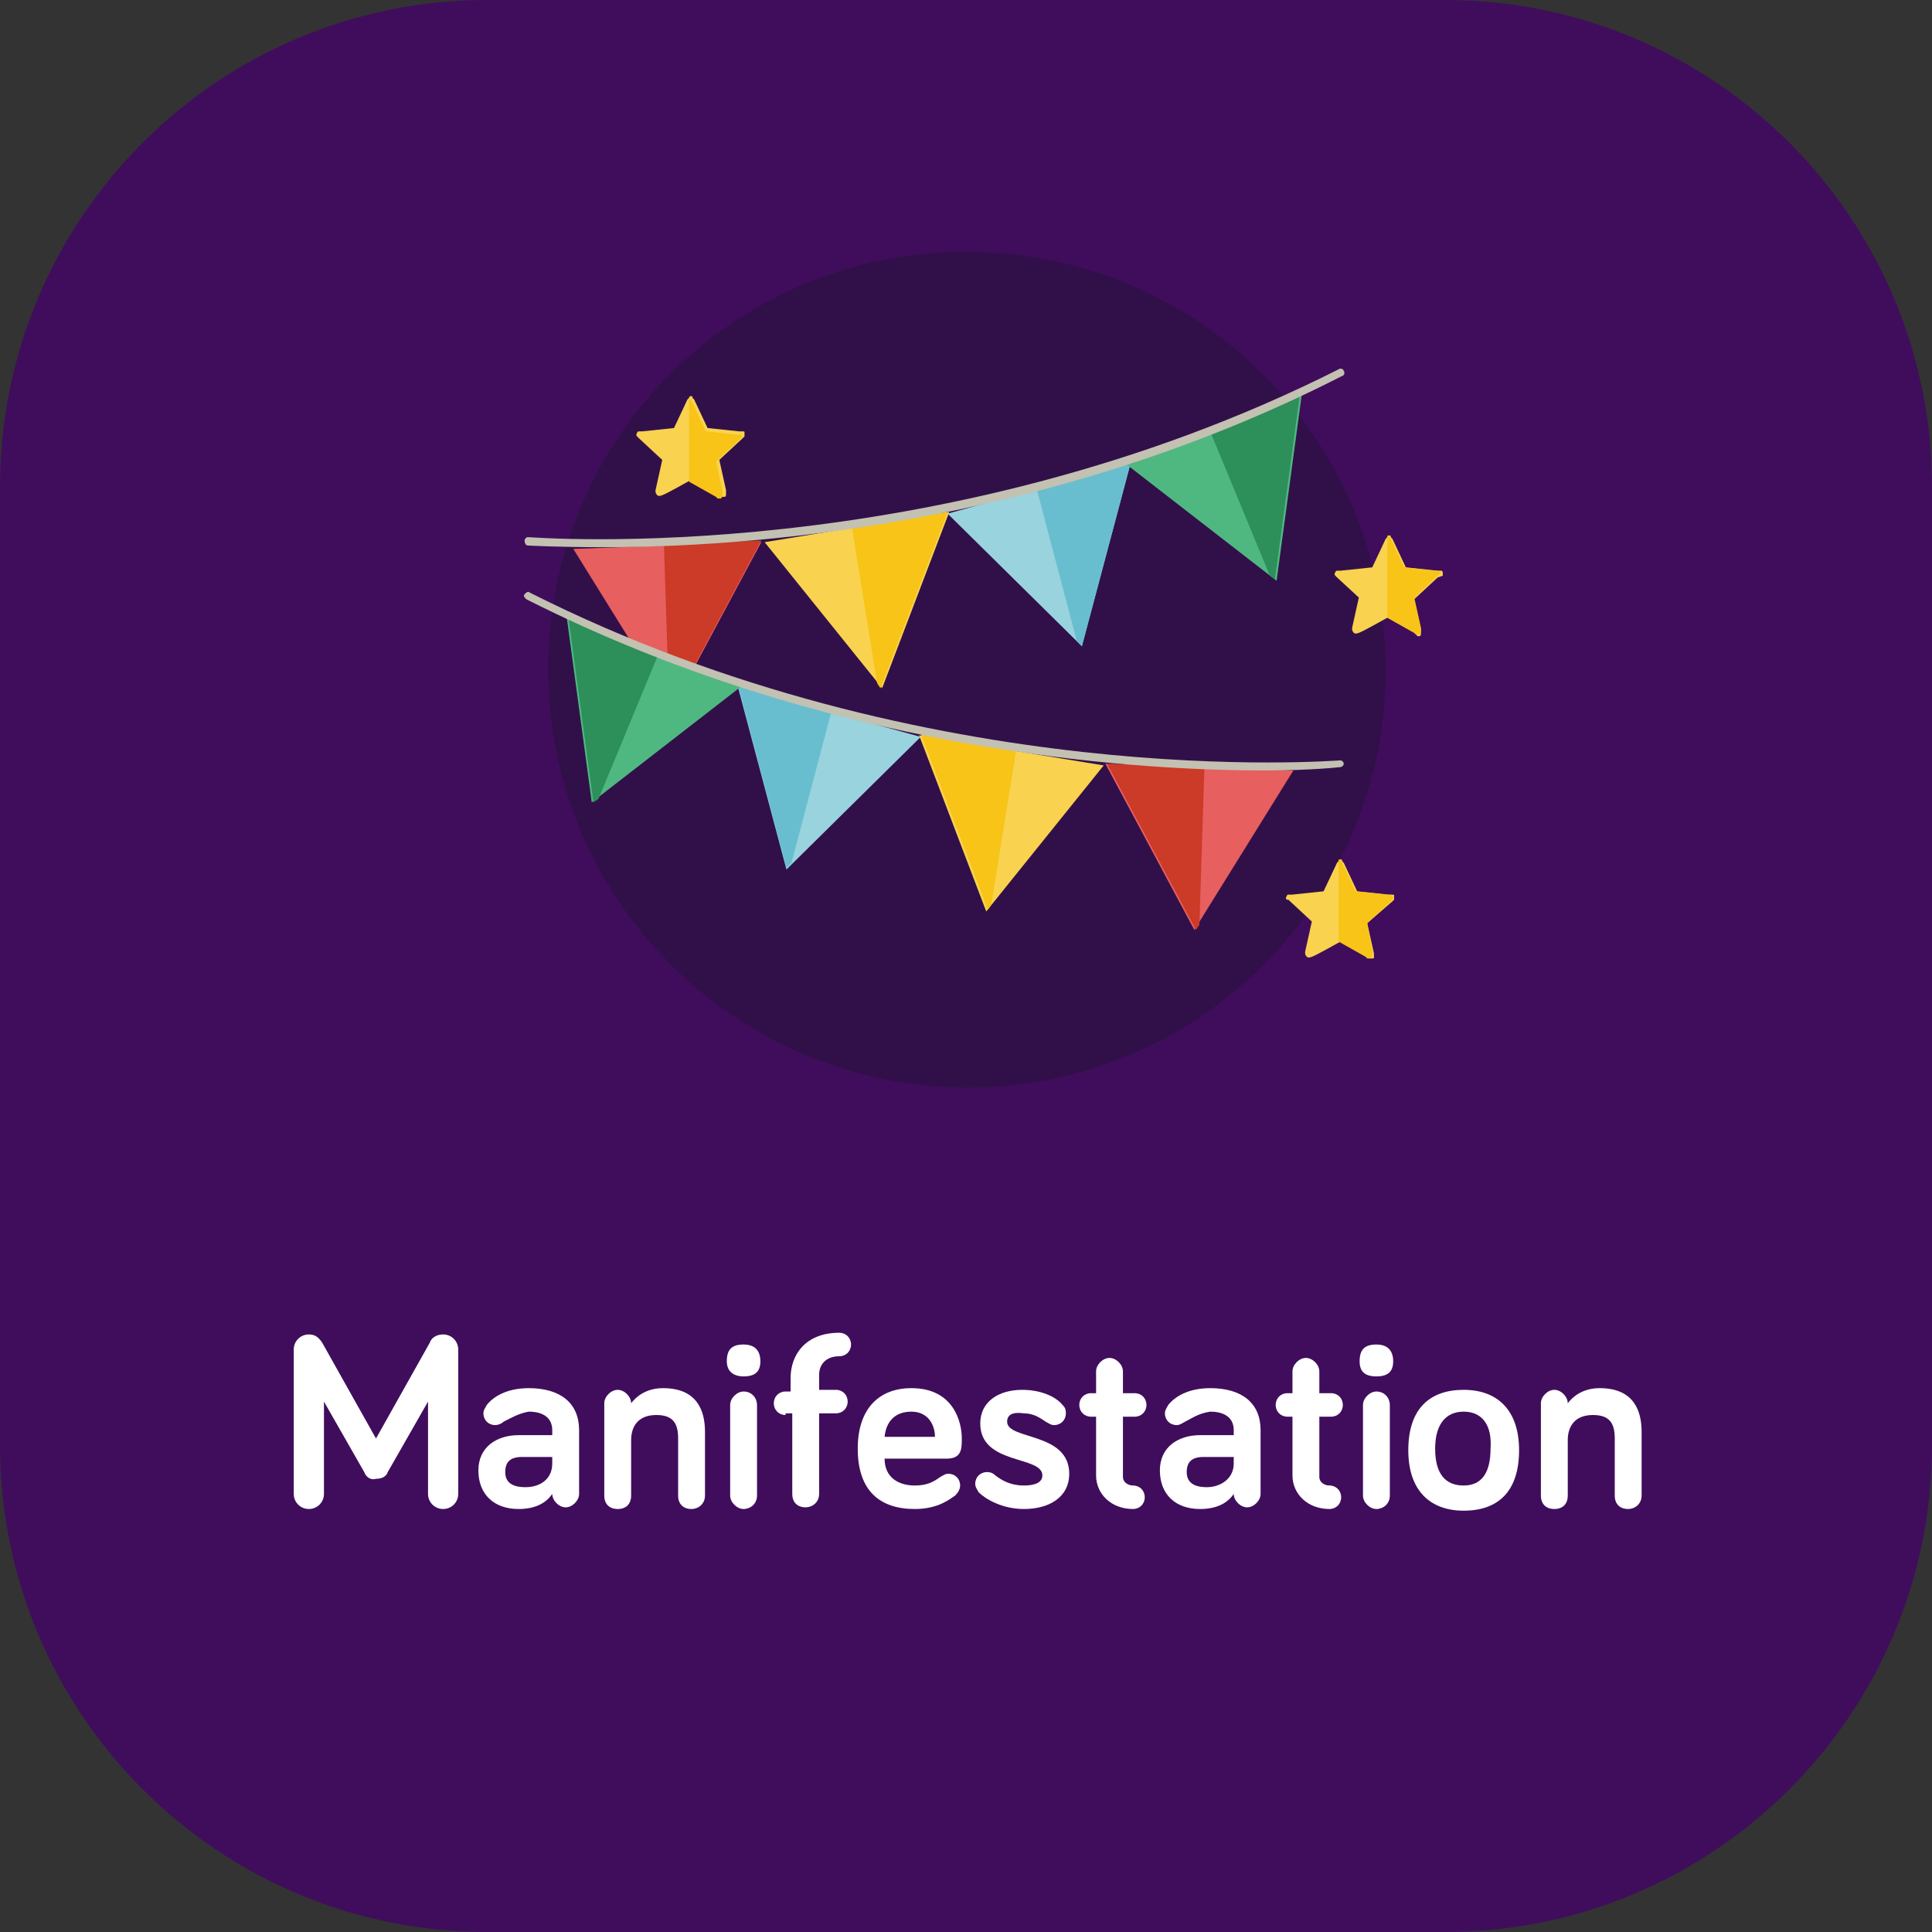 <?xml version="1.0" encoding="utf-8"?>
<!-- Generator: Adobe Illustrator 26.2.1, SVG Export Plug-In . SVG Version: 6.00 Build 0)  -->
<svg version="1.1" id="Groupe_310" xmlns="http://www.w3.org/2000/svg" xmlns:xlink="http://www.w3.org/1999/xlink" x="0px" y="0px"
	 viewBox="0 0 115.1 115.1" style="enable-background:new 0 0 115.1 115.1;" xml:space="preserve">
<rect x="0" y="0" width="115.1" height="115.1" fill="#333333" stroke="none"/>
<style type="text/css">
	.st0{fill:#400D5C;}
	.st1{enable-background:new    ;}
	.st2{fill:#FFFFFF;}
	.st3{clip-path:url(#SVGID_00000178178720528452333080000008718679875813284001_);}
	.st4{fill:#31104A;}
	.st5{fill:#E75F5F;}
	.st6{fill:#CC3A28;}
	.st7{fill:#F9D24F;}
	.st8{fill:#F7C417;}
	.st9{fill:#99D3DE;}
	.st10{fill:#68BECF;}
	.st11{fill:#4FB881;}
	.st12{fill:#2D8F5A;}
	.st13{fill:#C3C1B1;}
</style>
<g id="Groupe_279" transform="translate(0 0)">
	<path id="Rectangle_74" class="st0" d="M29,0h57.1c16,0,29,13,29,29v57.1c0,16-13,29-29,29H29c-16,0-29-13-29-29V29C0,13,13,0,29,0
		z"/>
	<g class="st1">
		<path class="st2" d="M21.7,87.7l-2.4-4.2V89c0,0.5-0.4,0.9-0.9,0.9c-0.5,0-0.9-0.4-0.9-0.9v-8.6c0-0.5,0.4-0.9,0.9-0.9
			c0.4,0,0.6,0.2,0.8,0.5l3.2,5.7l3.2-5.7c0.1-0.3,0.4-0.5,0.8-0.5c0.5,0,0.9,0.4,0.9,0.9V89c0,0.5-0.4,0.9-0.9,0.9
			c-0.5,0-0.9-0.4-0.9-0.9v-5.5l-2.4,4.2c-0.1,0.3-0.4,0.4-0.7,0.4C22.1,88.2,21.8,88,21.7,87.7z"/>
		<path class="st2" d="M30,84.7c-0.1,0.1-0.3,0.2-0.5,0.2c-0.4,0-0.7-0.3-0.7-0.7c0-0.2,0.1-0.3,0.2-0.5c0.4-0.5,1.2-1,2.5-1
			c1.9,0,3,0.9,3,2.5v3.8c0,0.4-0.4,0.8-0.8,0.8s-0.8-0.4-0.8-0.8c-0.4,0.6-1.1,0.9-2,0.9c-1.5,0-2.4-0.9-2.4-2.3
			c0-1.4,1.1-2.1,2.4-2.1h2v-0.3c0-0.7-0.5-1.1-1.4-1.1C30.9,84.2,30.4,84.5,30,84.7z M32.9,87.2v-0.4h-1.8c-0.7,0-1,0.3-1,0.9
			c0,0.6,0.4,0.9,1.2,0.9C32.2,88.6,32.9,88.1,32.9,87.2z"/>
		<path class="st2" d="M42,85.3v3.8c0,0.5-0.4,0.8-0.8,0.8c-0.5,0-0.8-0.3-0.8-0.8v-3.4c0-0.9-0.3-1.4-1.3-1.4
			c-1.1,0-1.5,0.7-1.5,1.5v3.3c0,0.5-0.3,0.8-0.8,0.8c-0.5,0-0.8-0.3-0.8-0.8v-5.5c0-0.4,0.4-0.8,0.8-0.8c0.4,0,0.8,0.4,0.8,0.8
			c0.3-0.4,0.9-0.9,1.9-0.9C41.5,82.7,42,84,42,85.3z"/>
		<path class="st2" d="M43.3,81.1c0-0.7,0.3-1,1-1c0.6,0,1,0.3,1,1c0,0.6-0.3,0.9-1,0.9C43.7,82,43.3,81.7,43.3,81.1z M45.1,89.1
			c0,0.5-0.4,0.8-0.8,0.8c-0.4,0-0.8-0.4-0.8-0.8v-5.4c0-0.4,0.4-0.8,0.8-0.8c0.5,0,0.8,0.4,0.8,0.8V89.1z"/>
		<path class="st2" d="M46.8,84.3c-0.4,0-0.7-0.3-0.7-0.7s0.3-0.7,0.7-0.7h0.3v-0.8c0-1.4,0.9-2.7,2.9-2.7c0.4,0,0.7,0.3,0.7,0.7
			c0,0.4-0.3,0.7-0.7,0.7c-0.8,0-1.2,0.5-1.2,1.1v0.9h1c0.4,0,0.7,0.3,0.7,0.7s-0.3,0.7-0.7,0.7h-1v4.8c0,0.5-0.4,0.8-0.8,0.8
			c-0.5,0-0.8-0.3-0.8-0.8v-4.8H46.8z"/>
		<path class="st2" d="M54.3,82.7c2.5,0,3,2,3,3c0,0.6,0,1.2-0.9,1.2h-3.7c0,1.1,0.8,1.6,1.8,1.6c0.7,0,1.1-0.2,1.5-0.5
			c0.2-0.1,0.3-0.2,0.5-0.2c0.4,0,0.7,0.3,0.7,0.7c0,0.2-0.1,0.4-0.3,0.6c-0.3,0.2-1,0.8-2.4,0.8c-2.1,0-3.4-1.1-3.4-3.6
			C51.1,84,52.3,82.7,54.3,82.7z M52.7,85.6h3c0-0.7-0.4-1.5-1.4-1.5C53.4,84.1,52.8,84.6,52.7,85.6z"/>
		<path class="st2" d="M60,84.7c0,1.1,3.7,0.6,3.7,3.1c0,1.4-1.2,2.1-2.7,2.1c-1.3,0-2.3-0.6-2.7-1c-0.1-0.2-0.2-0.3-0.2-0.5
			c0-0.4,0.3-0.7,0.7-0.7c0.1,0,0.3,0,0.5,0.2c0.4,0.3,0.9,0.6,1.7,0.6c0.7,0,1.1-0.2,1.1-0.6c0-1.2-3.7-0.6-3.7-3.1
			c0-1.3,1.1-2,2.5-2c1.1,0,2,0.4,2.4,0.9c0.1,0.1,0.2,0.2,0.2,0.5c0,0.4-0.3,0.7-0.7,0.7c-0.2,0-0.3-0.1-0.5-0.2
			c-0.3-0.2-0.7-0.5-1.3-0.5C60.3,84.1,60,84.3,60,84.7z"/>
		<path class="st2" d="M65.3,81.7c0-0.4,0.4-0.8,0.8-0.8c0.4,0,0.8,0.4,0.8,0.8v1.3h0.7c0.4,0,0.7,0.3,0.7,0.7s-0.3,0.7-0.7,0.7
			h-0.7v3.6c0,0.3,0.3,0.5,0.6,0.5c0.4,0,0.7,0.3,0.7,0.7s-0.3,0.7-0.7,0.7c-1.3,0-2.2-0.9-2.2-2v-3.5H65c-0.4,0-0.7-0.3-0.7-0.7
			s0.3-0.7,0.7-0.7h0.3V81.7z"/>
		<path class="st2" d="M70.6,84.7c-0.2,0.1-0.3,0.2-0.5,0.2c-0.4,0-0.7-0.3-0.7-0.7c0-0.2,0.1-0.3,0.2-0.5c0.4-0.5,1.2-1,2.5-1
			c1.9,0,3,0.9,3,2.5v3.8c0,0.4-0.4,0.8-0.8,0.8c-0.4,0-0.8-0.4-0.8-0.8c-0.4,0.6-1.1,0.9-2,0.9c-1.5,0-2.4-0.9-2.4-2.3
			c0-1.4,1.1-2.1,2.4-2.1h2v-0.3c0-0.7-0.5-1.1-1.4-1.1C71.4,84.2,71,84.5,70.6,84.7z M73.5,87.2v-0.4h-1.8c-0.7,0-1,0.3-1,0.9
			c0,0.6,0.4,0.9,1.2,0.9C72.7,88.6,73.5,88.1,73.5,87.2z"/>
		<path class="st2" d="M77,81.7c0-0.4,0.4-0.8,0.8-0.8c0.4,0,0.8,0.4,0.8,0.8v1.3h0.7c0.4,0,0.7,0.3,0.7,0.7s-0.3,0.7-0.7,0.7h-0.7
			v3.6c0,0.3,0.3,0.5,0.6,0.5c0.4,0,0.7,0.3,0.7,0.7s-0.3,0.7-0.7,0.7c-1.3,0-2.2-0.9-2.2-2v-3.5h-0.3c-0.4,0-0.7-0.3-0.7-0.7
			s0.3-0.7,0.7-0.7H77V81.7z"/>
		<path class="st2" d="M81,81.1c0-0.7,0.3-1,1-1c0.6,0,1,0.3,1,1c0,0.6-0.3,0.9-1,0.9C81.3,82,81,81.7,81,81.1z M82.8,89.1
			c0,0.5-0.4,0.8-0.8,0.8c-0.4,0-0.8-0.4-0.8-0.8v-5.4c0-0.4,0.4-0.8,0.8-0.8c0.5,0,0.8,0.4,0.8,0.8V89.1z"/>
		<path class="st2" d="M87.2,90c-2,0-3.3-1.2-3.3-3.6c0-2.5,1.3-3.6,3.3-3.6c2,0,3.3,1.2,3.3,3.6C90.5,88.8,89.3,90,87.2,90z
			 M87.2,84.1c-1.1,0-1.7,0.8-1.7,2.2c0,1.5,0.6,2.2,1.7,2.2s1.6-0.8,1.6-2.2C88.9,84.9,88.3,84.1,87.2,84.1z"/>
		<path class="st2" d="M97.8,85.3v3.8c0,0.5-0.4,0.8-0.8,0.8c-0.5,0-0.8-0.3-0.8-0.8v-3.4c0-0.9-0.3-1.4-1.3-1.4
			c-1.1,0-1.5,0.7-1.5,1.5v3.3c0,0.5-0.3,0.8-0.8,0.8c-0.5,0-0.8-0.3-0.8-0.8v-5.5c0-0.4,0.4-0.8,0.8-0.8c0.4,0,0.8,0.4,0.8,0.8
			c0.3-0.4,0.9-0.9,1.9-0.9C97.3,82.7,97.8,84,97.8,85.3z"/>
	</g>
</g>
<g id="Groupe_265" transform="translate(17.654 0)">
	<g>
		<defs>
			<rect id="SVGID_1_" x="0" width="79.8" height="79.8"/>
		</defs>
		<clipPath id="SVGID_00000141445483378949370320000018285924311886223750_">
			<use xlink:href="#SVGID_1_"  style="overflow:visible;"/>
		</clipPath>
		<g id="Groupe_264" style="clip-path:url(#SVGID_00000141445483378949370320000018285924311886223750_);">
			<path id="Tracé_1310" class="st4" d="M64.9,39.9c0,13.8-11.2,24.9-24.9,24.9S15,53.7,15,39.9C15,26.1,26.1,15,39.9,15
				C53.7,15,64.9,26.1,64.9,39.9"/>
			<path id="Tracé_1311" class="st5" d="M27.7,32.3l-5.3,9.9l-5.9-9.5L27.7,32.3z"/>
			<path id="Tracé_1312" class="st6" d="M22.2,41.8l0.2,0.3l5.3-9.9l-5.8,0.2L22.2,41.8z"/>
			<path id="Tracé_1313" class="st7" d="M38.9,30.5l-4,10.5l-7-8.7L38.9,30.5z"/>
			<path id="Tracé_1314" class="st8" d="M34.6,40.7l0.2,0.3l4-10.5l-5.7,0.9L34.6,40.7z"/>
			<path id="Tracé_1315" class="st9" d="M49.7,27.6l-2.9,10.9l-8-7.9L49.7,27.6z"/>
			<path id="Tracé_1316" class="st10" d="M46.5,38.2l0.3,0.3l2.9-10.9l-5.6,1.5L46.5,38.2z"/>
			<path id="Tracé_1317" class="st11" d="M59.9,23.5l-1.5,11.1l-8.9-6.9L59.9,23.5z"/>
			<path id="Tracé_1318" class="st12" d="M58,34.3l0.3,0.2l1.5-11.1l-5.4,2.2L58,34.3z"/>
			<path id="Tracé_1319" class="st13" d="M18.3,32.6c-2.8,0-4.4-0.1-4.5-0.1c-0.1,0-0.2-0.1-0.2-0.3c0-0.1,0.1-0.2,0.2-0.2
				c0.2,0,24.5,2,48.3-10c0.1-0.1,0.3,0,0.3,0.1c0.1,0.1,0,0.3-0.1,0.3C44.5,31.5,26.4,32.6,18.3,32.6"/>
			<path id="Tracé_1320" class="st5" d="M48.2,45.5l5.3,9.9l5.9-9.5L48.2,45.5z"/>
			<path id="Tracé_1321" class="st6" d="M53.8,55.1l-0.2,0.3l-5.3-9.9l5.8,0.2L53.8,55.1z"/>
			<path id="Tracé_1322" class="st7" d="M37.1,43.8l4,10.5l7-8.7L37.1,43.8z"/>
			<path id="Tracé_1323" class="st8" d="M41.4,53.9l-0.2,0.3l-4-10.5l5.7,0.9L41.4,53.9z"/>
			<path id="Tracé_1324" class="st9" d="M26.3,40.9l2.9,10.9l8-7.9L26.3,40.9z"/>
			<path id="Tracé_1325" class="st10" d="M29.5,51.4l-0.3,0.3l-2.9-10.9l5.6,1.5L29.5,51.4z"/>
			<path id="Tracé_1326" class="st11" d="M16.1,36.7l1.5,11.1l8.9-6.9L16.1,36.7z"/>
			<path id="Tracé_1327" class="st12" d="M18,47.6l-0.3,0.2l-1.5-11.1l5.4,2.2L18,47.6z"/>
			<path id="Tracé_1328" class="st13" d="M57.7,45.9c-8.2,0-26.2-1.2-44-10.2c-0.1-0.1-0.2-0.2-0.1-0.3s0.2-0.2,0.3-0.1
				c0,0,0,0,0,0c23.8,12,48,10,48.3,10c0.1,0,0.2,0.1,0.2,0.2c0,0.1-0.1,0.2-0.2,0.2C62.2,45.7,60.5,45.9,57.7,45.9"/>
			<path id="Tracé_1329" class="st7" d="M25.1,29.5l-1.6-0.9c0,0-1.6,0.9-1.7,0.9c0,0-0.2,0.1-0.3,0c0,0-0.1-0.1-0.1-0.2l0-0.1
				l0.4-1.8l-1.4-1.3l-0.1-0.1c0,0-0.1-0.1,0-0.2c0-0.1,0.1-0.1,0.1-0.1l0.2,0l1.9-0.2l0.8-1.7l0.1-0.1c0-0.1,0.1-0.1,0.1-0.1
				c0.1,0,0.1,0,0.1,0.1l0.1,0.1l0.8,1.7l1.9,0.2l0.2,0c0.1,0,0.1,0,0.1,0.1c0,0.1,0,0.1,0,0.2l-0.1,0.1l-1.4,1.3l0.4,1.8l0,0.2
				c0,0.1,0,0.2-0.1,0.2c0,0-0.1,0-0.1,0L25.1,29.5z"/>
			<path id="Tracé_1330" class="st8" d="M26.5,25.9l-0.2,0l-1.9-0.2l-0.8-1.7l-0.1-0.1c0-0.1-0.1-0.1-0.1-0.1h0v4.9h0l1.6,0.9
				l0.1,0.1c0.1,0,0.1,0,0.2,0c0,0,0.1-0.1,0.1-0.2l0-0.2l-0.4-1.8l1.4-1.3l0.1-0.1C26.6,26.1,26.6,26,26.5,25.9
				C26.5,25.9,26.5,25.9,26.5,25.9"/>
			<path id="Tracé_1331" class="st7" d="M66.6,37.7L65,36.8c0,0-1.6,0.9-1.7,0.9c0,0-0.2,0.1-0.3,0c0,0-0.1-0.1-0.1-0.2l0-0.1
				l0.4-1.8L62,34.4l-0.1-0.1c0,0-0.1-0.1,0-0.2c0-0.1,0.1-0.1,0.1-0.1l0.2,0l1.9-0.2l0.8-1.7l0.1-0.1c0-0.1,0.1-0.1,0.1-0.1
				c0.1,0,0.1,0,0.1,0.1l0.1,0.1l0.8,1.7l1.9,0.2l0.2,0c0.1,0,0.1,0.1,0.1,0.2c0,0,0,0.1,0,0.1L68,34.4l-1.4,1.3l0.4,1.8l0,0.2
				c0,0.1,0,0.2-0.1,0.2c0,0-0.1,0-0.1,0L66.6,37.7z"/>
			<path id="Tracé_1332" class="st8" d="M68,34l-0.2,0L66,33.8l-0.8-1.7l-0.1-0.1c0-0.1-0.1-0.1-0.1-0.1h0v4.9h0l1.6,0.9l0.1,0.1
				c0.1,0,0.1,0,0.2,0c0,0,0.1-0.1,0.1-0.2l0-0.2l-0.4-1.8l1.4-1.3l0.1-0.1C68.2,34.2,68.2,34.1,68,34C68.1,34,68,34,68,34"/>
			<path id="Tracé_1333" class="st7" d="M63.8,57l-1.6-0.9c0,0-1.6,0.9-1.7,0.9c0,0-0.2,0.1-0.3,0c0,0-0.1-0.1-0.1-0.2l0-0.1
				l0.4-1.8l-1.4-1.3L59,53.6c0,0-0.1-0.1,0-0.2c0-0.1,0.1-0.1,0.1-0.1l0.2,0l1.9-0.2l0.8-1.7l0.1-0.1c0-0.1,0.1-0.1,0.1-0.1
				c0.1,0,0.1,0,0.1,0.1l0.1,0.1l0.8,1.7l1.9,0.2l0.2,0c0.1,0,0.1,0,0.1,0.1c0,0.1,0,0.1,0,0.2l-0.1,0.1L63.8,55l0.4,1.8l0,0.2
				c0,0.1,0,0.1-0.1,0.1c0,0-0.1,0-0.2,0L63.8,57z"/>
			<path id="Tracé_1334" class="st8" d="M65.2,53.3l-0.2,0l-1.9-0.2l-0.8-1.7l-0.1-0.1c0-0.1-0.1-0.1-0.1-0.1h0v4.9h0l1.6,0.9
				l0.1,0.1c0.1,0,0.1,0,0.2,0c0,0,0.1-0.1,0.1-0.2l0-0.2L63.8,55l1.4-1.3l0.1-0.1c0,0,0.1-0.1,0-0.2C65.3,53.4,65.2,53.3,65.2,53.3
				"/>
		</g>
	</g>
</g>
</svg>
